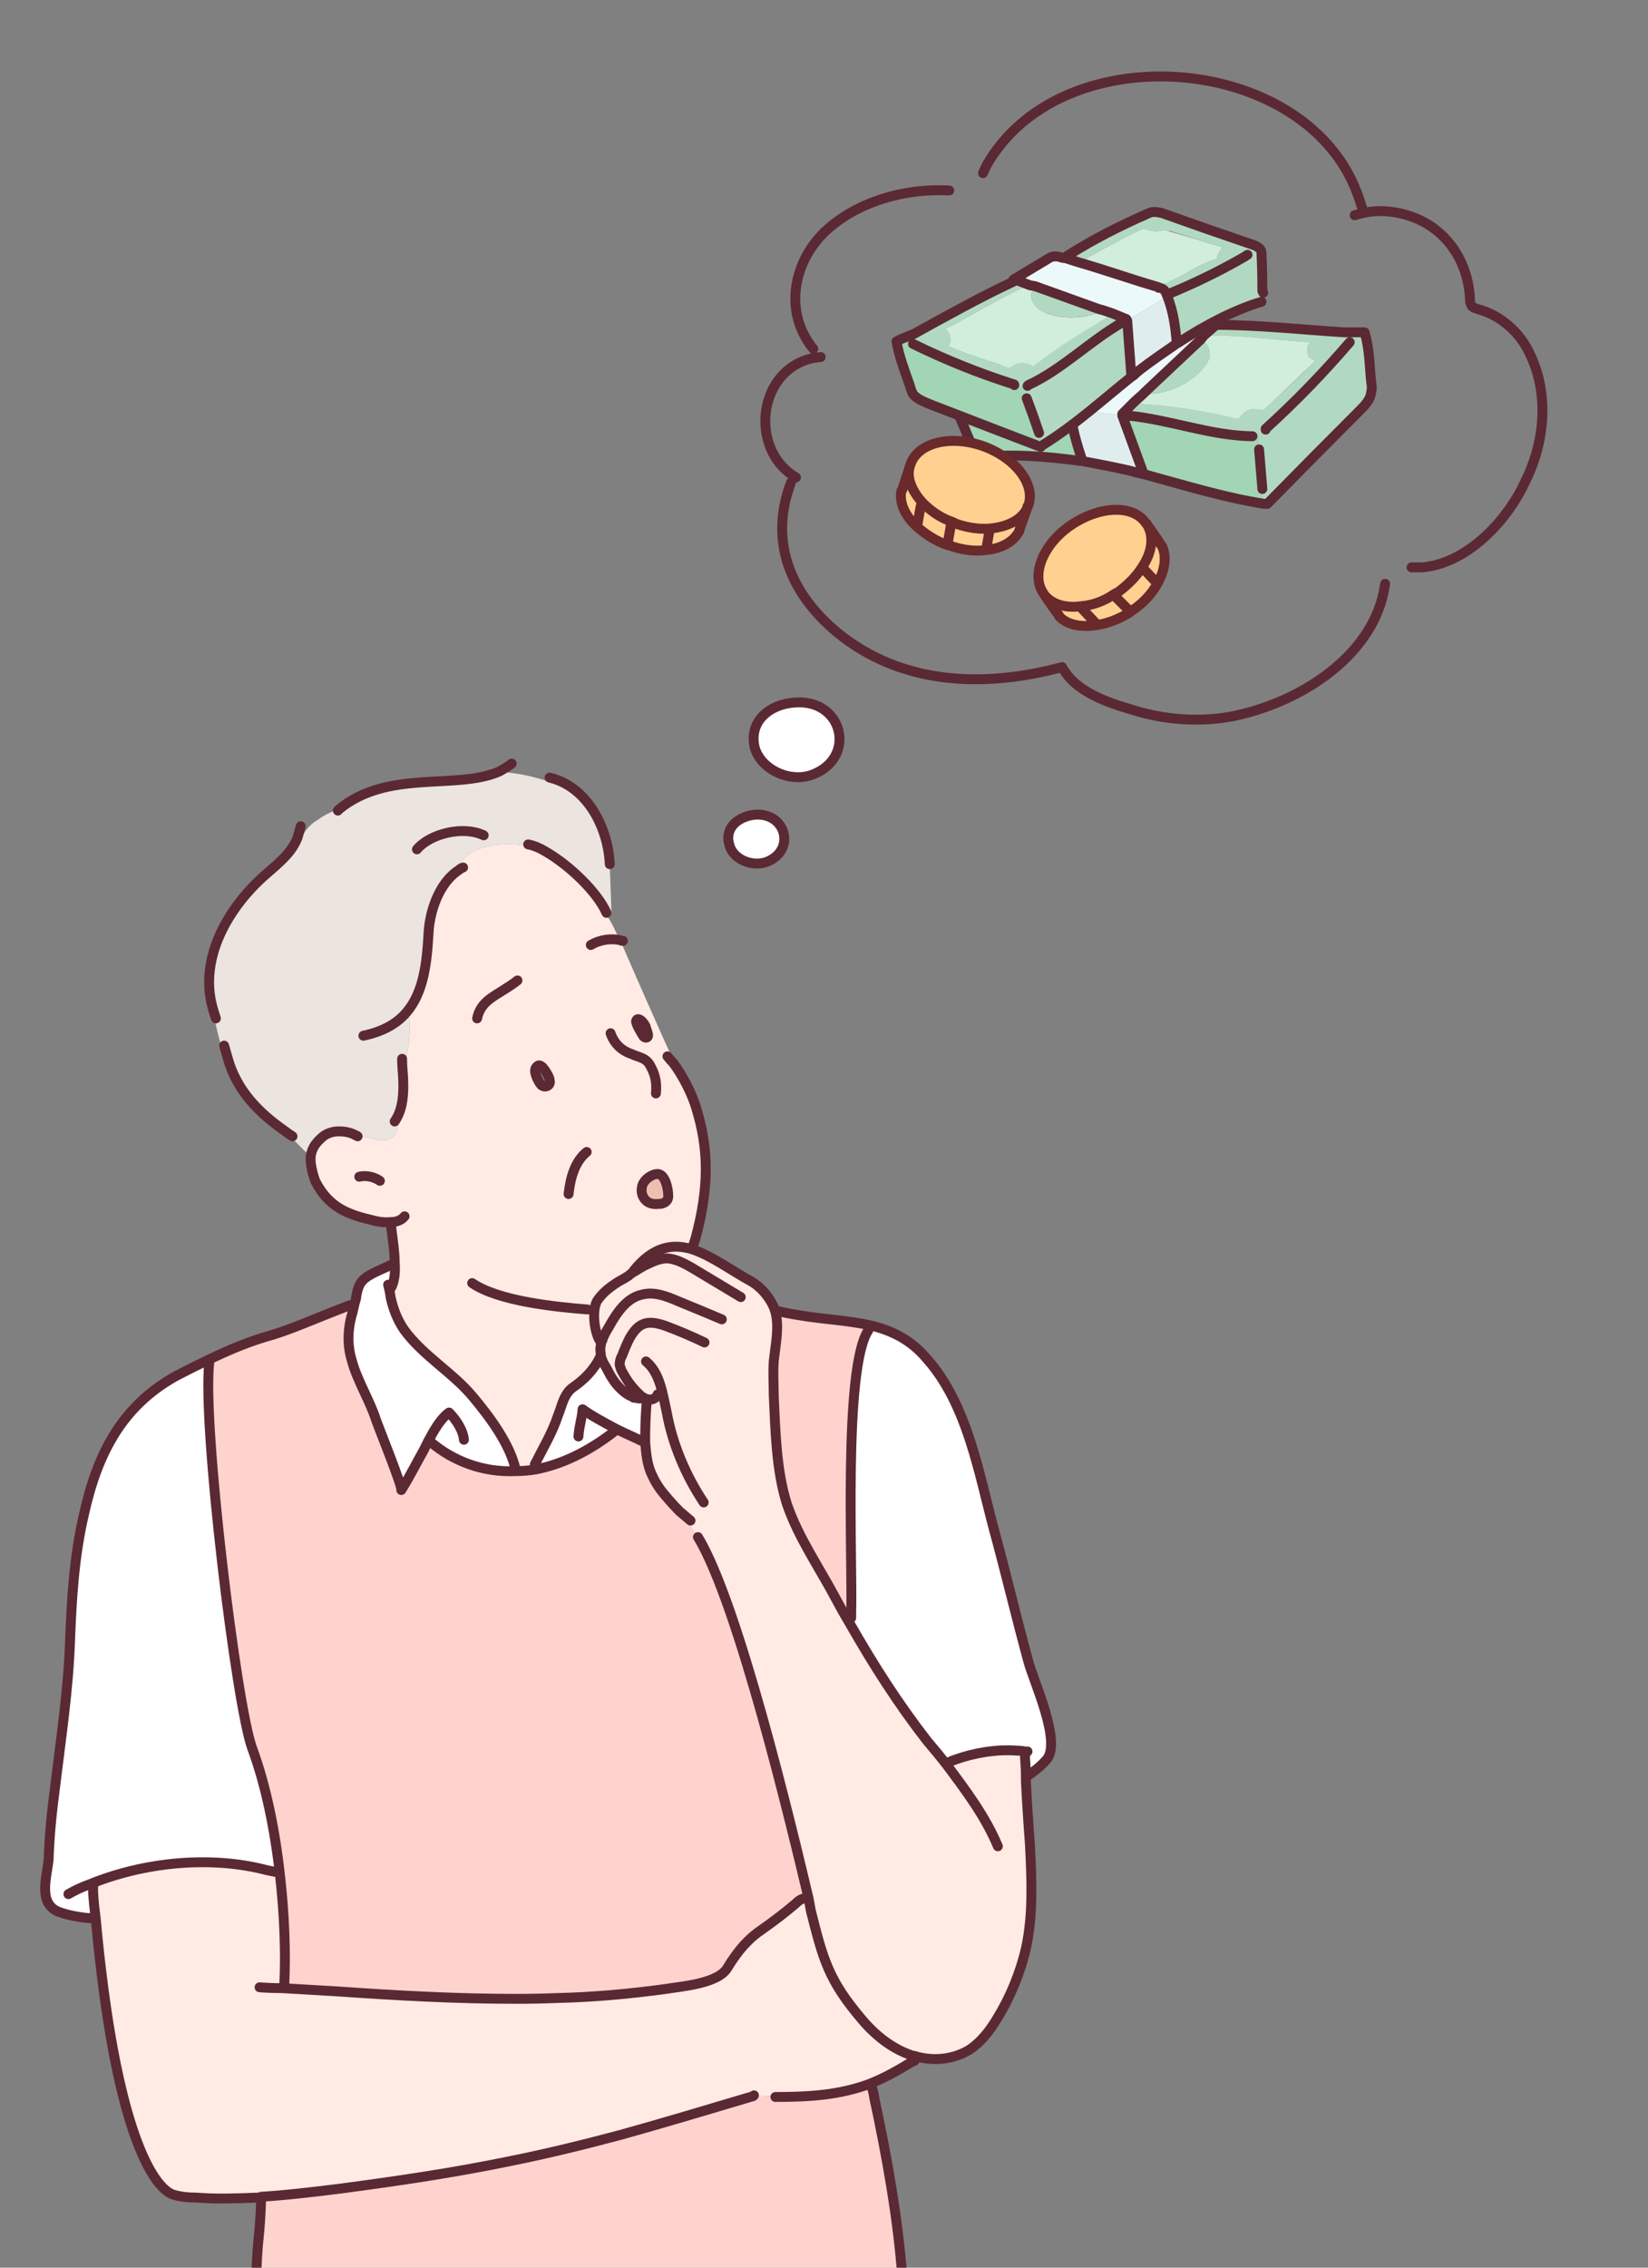 <svg version="1.2" xmlns="http://www.w3.org/2000/svg" viewBox="0 0 200 275" width="200" height="275">
	<rect x="0" y="0" width="200" height="275" fill="#808080" stroke="none"/>
	<title>새 프로젝트</title>
	<style>
		.s0 { fill: #ffebe4 } 
		.s1 { fill: #ebe4df } 
		.s2 { fill: #ffd3cd } 
		.s3 { fill: #ffffff } 
		.s4 { fill: #eebeb1 } 
		.s5 { fill: none;stroke: #5b2933;stroke-linecap: round;stroke-linejoin: round;stroke-width: 1.2 } 
		.s6 { fill: #a1d5b3 } 
		.s7 { fill: #ecf9fb } 
		.s8 { fill: #d2deb3 } 
		.s9 { fill: #e0edef } 
		.s10 { fill: #b1d9c1 } 
		.s11 { fill: #d1eddb } 
		.s12 { fill: #a5be8c } 
		.s13 { fill: #ffd090 } 
		.s14 { fill: none;stroke: #6a292b;stroke-linecap: round;stroke-linejoin: round;stroke-width: 1.2 } 
	</style>
	<path id="Path 3800" class="s0" d="m94.1 254.1v0.2c4.5 0 7.8-0.3 11.2-1.5 1.6-0.6 3.3-1.5 5.1-2.6q0.3-0.4 0.5-0.9-0.2 0-0.4-0.1c-2.3-0.8-4.3-2.4-5.9-4.3-4-4.7-4.7-7.2-6.2-13.2q-0.1-0.6-0.3-1.6l-0.3 0.1c-0.5 0-0.9 0.3-1.3 0.7q-1.9 1.6-3.9 3c-1.8 1.2-3 2.6-4.3 4.7-1.1 2-5.8 2.3-7.5 2.6-4.4 0.6-8.8 1-13.2 1.1q-2.5 0.1-5 0.1c-7.2 0-14.4-0.4-21.6-0.9q-3.4-0.2-6.8-0.4 0-0.2 0-0.4h0.3c0.2-4 0-8.6-0.5-13.1q-0.8-0.3-1.6-0.8c-6.8-1.8-14.9-1-21.5 1.7q0.1 0.5 0.2 1h0.2q0.1 1.6 0.3 3c2.4 26.4 7.1 32.7 9.3 33.6 0.9 0.3 1.9 0.4 2.9 0.4 2.5 0.2 5 0.1 7.5 0q0.2 0 0.4-0.1c3.2-0.2 6.5-0.6 9.7-1 6.8-0.9 13.6-1.9 20.4-3.3 4.5-0.9 9-2 13.5-3.2 5.4-1.5 10.7-3.1 16.1-4.7q1.3 0.1 2.7-0.1z"/>
	<path id="Path 3801" class="s1" d="m66.1 103.2c3 1.7 6.4 5 7.5 7.5l0.6-0.2q-0.1-2.9-0.2-5.7c-0.2-4.4-2.7-9.4-7.3-10.5l-0.1 0.5c-2-0.7-4-1.1-6.1-1.2-5.2 2.2-13.4-0.3-19.3 4.5-0.9 0.3-1.8 0.7-2.6 1.3-0.9 0.5-1.6 1.3-2 2.2h-0.5c-0.7 1.8-2.2 3-3.8 4.4-4.5 3.9-8.2 10.1-6.5 16.2q0.5 3.1 1.5 6.1l0.3-0.1c1.1 4.1 3.9 6.8 6.9 8.9q1.6 1.6 3.2 3.2c0.1-0.9 0.5-1.6 1.3-2.3 0.5-0.5 1.3-0.8 2.1-0.8 0.7 0 1.4 0.1 2.1 0.5q1.2 0.2 2.4 0.5c0.5 0.1 1 0.2 1.4 0 0.7-0.1 1.1-0.8 1.2-1.4 0.1-0.5 0.1-1 0.1-1.5 0.7-1.5 0.7-3.3 0.6-5 0.5-2.3 1.1-5.1 0.7-7.2l-0.3-0.3c2.1-2.4 2.5-6 2.7-9.5 0.1-2.6 1.2-6.2 3.7-7.8l-0.2-0.2c1.4-3.5 7.7-3.4 10.6-2.1q0 0 0 0z"/>
	<path id="Path 3802" class="s2" d="m75.3 258.9c-4.5 1.2-9 2.3-13.5 3.2-6.8 1.4-13.6 2.4-20.4 3.3-3.2 0.4-6.5 0.8-9.7 1v0.2c-0.2 5.3-0.4 4.1-0.6 9.3v0.3h78.4c-0.5-7.1-1.9-14.8-3.4-21.8-0.4-0.4-0.7-1-0.8-1.6-3.4 1.2-6.7 1.5-11.2 1.5v-0.2q-1.4 0.2-2.7 0.1c-5.4 1.6-10.7 3.2-16.1 4.7z"/>
	<path id="Path 3803" class="s3" d="m10.9 228.5c6.6-2.7 14.7-3.5 21.5-1.7q0.8 0.5 1.6 0.8c-0.6-5.5-1.7-11-3.4-15.6-1.9-5.1-6.1-39.4-5.2-46.8l-0.1-0.3q-2.1 1-4 2c-6.6 3.7-9.5 9.5-11.1 16.7-1.2 5.1-1.5 10.2-1.7 15.4-0.2 5.9-1.1 11.8-1.8 17.6-0.4 3-0.7 5.9-0.8 8.9-0.2 2.1-1.3 5.2 1.1 6.3 1 0.4 2.5 0.7 3.7 0.8v-0.1h0.9q-0.2-1.4-0.3-3h-0.2q-0.1-0.5-0.2-1z"/>
	<path id="Path 3804" class="s2" d="m67.6 242.3c4.4-0.1 8.8-0.5 13.2-1.1 1.7-0.3 6.4-0.6 7.5-2.6 1.3-2.1 2.5-3.5 4.3-4.7q2-1.4 3.9-3c0.4-0.4 0.8-0.7 1.3-0.7l0.3-0.1c-2-8.4-8.5-35.7-13.4-43.7h-0.1q-0.9-1.7-2.1-3.1-1-1-1.9-2.1c-0.7-0.8-1.2-1.7-1.6-2.6-0.5-1.2-0.6-2.5-0.7-3.7h-0.1c-1-0.5-2.2-1-3.4-1.6v0.1c-3.4 2.7-6.7 4.2-9.8 4.8q-1.2 0.2-2.4 0.2c-4.1 0.2-7.7-1.3-10.3-3.5l-0.3-0.2q-0.3 0.6-0.6 1.2c-0.9 1.6-1.7 3.2-2.7 4.8 0.2-0.3-2.8-7.7-3.1-8.6-0.7-2.2-2.3-4.8-2.9-7.1-0.6-1.9-0.5-4 0.1-5.9 0.1-0.4 0.2-1 0.4-1.6q-0.7 0.5-1.4 0.8l0.1 0.2c-3.9 1.5-6.3 2.6-8.9 3.4-2.6 0.7-5.2 1.8-7.7 3l0.1 0.3c-0.9 7.4 3.3 41.7 5.2 46.8 1.7 4.6 2.8 10.1 3.4 15.6 0.5 4.5 0.7 9.1 0.5 13.1h-0.3q0 0.2 0 0.4 3.4 0.2 6.8 0.4c7.2 0.5 14.4 0.9 21.6 0.9q2.5 0 5-0.1z"/>
	<path id="Path 3805" fill-rule="evenodd" class="s3" d="m47.9 153.2q0-0.1 0-0.1 0.1 1.2-0.1 2.1v0.1c0.1 0.6-0.1 1.3-0.4 2 0.3 1.4 0.8 2.7 1.6 3.9 2.3 3.2 5.9 5.2 8.4 8.2 2 2.4 4.5 5.7 5.2 8.9v0.1c-4.1 0.2-7.7-1.3-10.3-3.5l-0.3-0.2q-0.3 0.6-0.6 1.2c-0.9 1.6-1.7 3.2-2.7 4.8 0.2-0.3-2.8-7.7-3.1-8.6-0.7-2.2-2.3-4.8-2.9-7.1-0.6-1.9-0.5-4 0.1-5.9 0.1-0.4 0.2-1 0.4-1.6 0.1-0.8 0.3-1.7 0.8-2.2 0.8-0.9 2.8-1.5 3.8-2.1zm27.3 15.1c0.5 0.5 1.2 0.9 1.9 1.1q0.4 0 0.7-0.2 0.4 0.3 0.7 0.5v0.1q-0.2 2.2-0.2 4.5 0 0.3 0.1 0.6h-0.2c-1-0.5-2.2-1.1-3.4-1.7v0.1c-3.3 2.8-6.7 4.3-9.8 4.8l-0.1-0.6c1.1-1.9 2.1-3.8 2.9-5.8 0.4-1.3 0.6-2.7 1.8-3.5 1.3-0.9 2.5-2.1 3.2-3.6l-0.1-0.1q0.1-0.1 0.2-0.2c0.1 0.5 0.4 1.1 0.7 1.6 0.4 0.8 0.9 1.7 1.6 2.4z"/>
	<path id="Path 3806" class="s0" d="m84.4 150.2c1.7-6.3 1.6-10.9 0.1-15.8-0.5-1.7-1.6-3.9-2.8-5.5l0.1-0.1q-3.3-7.3-6.5-14.7-0.1 0-0.1-0.1c-0.5-1.1-1-2.2-1.7-3.2l0.1-0.1c-1.1-2.5-4.5-5.8-7.5-7.5q0 0 0 0c-2.9-1.3-9.2-1.4-10.6 2.1l0.2 0.2c-2.5 1.6-3.6 5.2-3.7 7.8-0.2 3.5-0.6 7.1-2.7 9.5l0.3 0.3c0.4 2.1-0.2 4.9-0.7 7.2 0.1 1.7 0.1 3.5-0.6 5 0 0.5 0 1-0.1 1.5-0.1 0.6-0.5 1.3-1.2 1.4-0.4 0.2-0.9 0.1-1.4 0q-1.2-0.3-2.4-0.5c-0.7-0.4-1.4-0.5-2.1-0.5-0.8 0-1.6 0.3-2.1 0.8-0.8 0.7-1.2 1.4-1.3 2.3q0 0.3 0 0.6c0.1 0.8 0.3 1.7 0.6 2.4 1.5 2.9 3.6 3.9 6.6 4.6 0.7 0.2 1.6 0.4 2.5 0.3q0 0.4 0.1 0.8c0.2 1.6 0.4 2.9 0.4 4.1q0.1 1.2-0.1 2.1v0.1c0.1 0.6-0.1 1.3-0.4 2 0.3 1.4 0.8 2.7 1.6 3.9 2.3 3.2 5.9 5.2 8.4 8.2 2 2.4 4.5 5.7 5.2 8.9v0.1q1.2 0 2.4-0.2l-0.1-0.6c1-2 2.1-3.8 2.8-5.9 0.5-1.2 0.7-2.7 1.9-3.5 1.3-0.9 2.5-2.1 3.2-3.6h-0.1q0.1-0.2 0.2-0.3 0-0.1 0-0.2-0.1-0.7 0.1-1.4l-0.2-0.1c-0.7-1.1-1-3.8-0.3-4.9 0.7-1 1.5-1.6 2.6-2.3q0.6-0.3 1.2-0.7 0.3-0.3 0.7-0.5l-0.1-0.1c2.4-3 4.8-3.3 7.1-2.6l0.1-0.1c0.4-0.2 0.7-0.7 0.7-1.2zm-18.7-18.6c-0.3-0.2-1.1-1.6-0.6-2.2 0.5-0.7 1.2 0.6 1.5 1.2q0.1 0.3 0.1 0.4c0.2 0.6-0.5 1.1-1 0.6zm12.4-5.9c-0.2-0.3-1-1.6-0.9-1.9 0.2-0.6 1 0.3 1.2 0.8 0 0.1 0.2 0.6 0.3 0.7 0.1 0.6-0.3 0.7-0.6 0.4zm1.8 20.3c-1.6 0.3-2.2-1-2-1.9 0.1-1.1 1.5-1.9 2.1-1.7 0.7 0.2 1.1 1.6 1.1 2.7 0 0.4-0.3 0.7-0.6 0.9-0.2 0.1-0.4 0-0.6 0z"/>
	<path id="Path 3807" class="s4" d="m77.9 144c-0.2 0.9 0.4 2.2 2 2 0.2 0 0.4 0 0.6-0.1 0.3-0.1 0.6-0.4 0.6-0.8 0-1.1-0.4-2.5-1.1-2.7-0.6-0.2-2 0.6-2.1 1.6z"/>
	<path id="Path 3808" class="s2" d="m103.2 197q-0.1-0.7 0-1.4l0.1 0.1c0.2-5.8-1-29.9 2.1-34.4l0.1-0.6c-2.7-0.6-5.6-0.7-8.5-1.2q-1.3-0.2-2.6-0.5l-0.3 0.1c0.5 1.9 0 4-0.2 6-0.1 1.4 0 2.8 0 4.1 0.2 4.3 0.3 9.1 1.6 13.2 1.4 4.1 4 7.8 6 11.6q0.8 1.5 1.7 3z"/>
	<path id="Path 3809" class="s3" d="m115.9 213.4c2.2-0.8 5-1.3 7.5-1.1q0.5 0 1 0.1v0.4q0 0.2 0 0.5 0.1 1.1 0.1 2.2c0.9-0.6 1.8-1.3 2.5-2.1 1.9-2.1-1.6-9.6-2.2-11.9-1.4-5.1-2.8-11-4.2-16.1-1.8-6.7-3.2-15.1-8.1-20.6-2-2.4-4.4-3.5-7-4.1l-0.1 0.6c-3.1 4.5-1.9 28.6-2.1 34.4l-0.1-0.1q-0.1 0.7 0 1.4c2.8 4.9 5.8 9.6 9.3 14.1q1.2 1.4 2.3 2.8 0.5-0.3 1.1-0.5z"/>
	<path id="Path 3810" class="s0" d="m124.5 215.5q0-1.1-0.1-2.2h-0.5q-0.3-0.4-0.5-0.8v-0.2c-2.5-0.2-5.3 0.3-7.5 1.1q-0.6 0.2-1.1 0.5-1.1-1.4-2.3-2.8c-3.5-4.5-6.5-9.2-9.3-14.1q-0.9-1.5-1.7-3c-2-3.8-4.6-7.5-6-11.6-1.3-4.1-1.4-8.9-1.6-13.2 0-1.3-0.1-2.7 0-4.1 0.2-2 0.7-4.1 0.2-6q-0.1-0.3-0.2-0.6c-0.6-1.3-1.6-2.5-2.9-3.2-2.2-1.2-4.6-3-7-3.8-2.3-0.7-4.7-0.4-7.1 2.6l0.1 0.1q-0.4 0.2-0.7 0.5-0.6 0.4-1.2 0.7c-1.1 0.7-1.9 1.3-2.6 2.3-0.7 1.1-0.4 3.8 0.3 4.9l0.2 0.1c-0.1 0.4-0.2 0.9-0.1 1.4q0 0.1 0 0.2c0.1 0.6 0.4 1.1 0.7 1.6 0.4 0.9 0.9 1.7 1.6 2.4 0.5 0.5 1.1 1 1.9 1.2q0.4-0.1 0.7-0.2 0.3 0.2 0.7 0.4v0.1q-0.2 2.3-0.2 4.5 0 0.3 0 0.6c0.1 1.2 0.2 2.5 0.7 3.7 0.4 0.9 0.9 1.8 1.6 2.6q1 1 1.9 2.1 1.2 1.4 2.1 3.1h0.1c4.9 8 11.4 35.3 13.4 43.7q0.2 1 0.3 1.6c1.5 6 2.2 8.6 6.2 13.2 1.6 1.9 3.6 3.5 5.9 4.3q0.2 0.1 0.4 0.1c2.2 0.7 4.7 0.5 6.7-0.7 1.4-0.9 2.5-2.3 3.4-3.8 1.6-2.6 2.8-5.5 3.5-8.5 0.9-4.1 0.7-8.3 0.5-12.5q-0.3-3.9-0.5-7.8 0-0.3 0-0.5z"/>
	<path id="Path 3811" class="s3" d="m123.4 212.3v0.2q0.2 0.4 0.5 0.8h0.5q0-0.3 0-0.5v-0.4q-0.5-0.1-1-0.1z"/>
	<path id="Path 3812" fill-rule="evenodd" class="s5" d="m66.6 130.6q0.1 0.2 0.1 0.4c0.2 0.6-0.5 1-1 0.6-0.3-0.3-1.1-1.7-0.6-2.2 0.5-0.7 1.2 0.6 1.5 1.2zm11.8-6c0 0.1 0.2 0.6 0.2 0.7 0.2 0.5-0.2 0.7-0.5 0.4-0.2-0.3-1-1.6-0.9-1.9 0.2-0.6 1 0.2 1.2 0.8zm-4.3 0.7c0.4 1.2 1.3 2.1 2.5 2.5 0.6 0.3 1.3 0.4 1.8 0.8 0.4 0.3 0.6 0.8 0.8 1.2 0.4 0.9 0.5 1.8 0.4 2.8m-4-18.5q-0.2 0-0.4-0.1c-1-0.2-2.3-0.1-3.5 0.6m-8.9 4.3c-2.3 1.8-4.4 2.2-4.9 4.6m13.3 16.2c-1.5 1.2-2 3.3-2.2 5.1m-2.9-41.6q-1-0.6-2-0.8m9.5 8.3c-1.1-2.5-4.5-5.8-7.5-7.5m14.9 24.9q0.3 0.4 0.7 0.8c1.2 1.6 2.3 3.8 2.8 5.5 1.5 4.9 1.6 9.5-0.1 15.8q-0.1 0.3-0.2 0.6m-4.2-8.4c0.7 0.2 1.1 1.6 1.1 2.7 0 0.4-0.3 0.7-0.6 0.8-0.2 0.1-0.4 0.1-0.6 0.1-1.6 0.2-2.2-1.1-2-2 0.1-1 1.5-1.8 2.1-1.6zm9.9 14.9q-3-1.8-6-3.6c-0.9-0.5-1.8-1-2.9-1.1-0.8 0-1.6 0.3-2.4 0.7-0.5 0.2-1.1 0.6-1.6 0.9q-0.4 0.2-0.7 0.5-0.6 0.4-1.2 0.7c-1.1 0.7-1.9 1.3-2.6 2.3-0.7 1.1-0.4 3.8 0.3 4.9m12.7 0.2q-2.3-1.1-4.7-2c-0.9-0.3-1.9-0.6-2.8-0.2-0.7 0.3-1.2 1-1.6 1.7q-0.5 1-0.9 2.1c-0.2 0.3-0.3 0.7-0.3 1.1 0.1 0.4 0.2 0.7 0.4 1q0.8 1.5 2 2.6 0.1 0.1 0.2 0.2 0.3 0.2 0.7 0.4 0.1 0 0.3 0c0.4 0.1 0.9-0.2 1-0.6m7.8-9.1q-2.6-1.1-5.3-2.2c-1.4-0.6-2.9-1.2-4.4-0.8-1.9 0.4-3.1 2.3-4 3.9-0.3 0.5-0.6 1-0.8 1.6q0 0.1-0.1 0.2c-0.1 0.4-0.2 0.9-0.1 1.4q0 0.1 0 0.2c0.1 0.6 0.4 1.1 0.7 1.6 0.4 0.8 0.9 1.7 1.6 2.4 0.5 0.5 1.1 1 1.9 1.2m44 54.4c-1.5-3.6-3.9-6.8-6.3-10q-1.1-1.4-2.3-2.8c-3.5-4.5-6.5-9.2-9.3-14.1q-0.9-1.5-1.7-3c-2-3.8-4.6-7.5-6-11.6-1.3-4.1-1.4-8.9-1.6-13.2 0-1.3-0.1-2.7 0-4.1 0.2-2 0.7-4.1 0.2-6q-0.1-0.3-0.2-0.6c-0.6-1.3-1.6-2.5-2.9-3.2-2.2-1.2-4.6-3-7-3.8-2.3-0.7-4.7-0.4-7.1 2.6m1.5 11c1.7 1.4 2 3.9 2.5 6.1 0.7 3.9 2.3 7.7 4.5 11m-6.9-12.4q-0.2 2.3-0.2 4.5 0 0.3 0 0.6c0.1 1.2 0.2 2.5 0.7 3.7 0.4 0.9 0.9 1.8 1.6 2.6q0.9 1.1 1.9 2.1 0.6 0.5 1.3 1.1m-12.5-25.6c-3.8-0.3-10.8-1-14-3.2m16.7-50.8c-0.2-4.4-2.7-9.4-7.3-10.5m-4.6-1.7q-0.8 0.6-1.6 1c-5.2 2.2-13.4-0.3-19.3 4.5q-0.1 0.1-0.2 0.2m-4.5 1.9q-0.2 0.7-0.4 1.4c-0.7 1.8-2.2 3-3.8 4.4-4.5 3.9-8.2 10.1-6.5 16.2q0.2 0.7 0.4 1.3m1 3.3q0.2 0.7 0.4 1.4c1.1 4.1 3.9 6.8 6.9 8.9q0.5 0.4 1 0.7m13.3-9.4q0 0.9 0.1 1.9c0.1 1.7 0.1 3.5-0.6 5q-0.2 0.4-0.4 0.7m-4.5 1.8q-0.1-0.1-0.2-0.1c-0.7-0.4-1.4-0.5-2.1-0.5-0.8 0-1.6 0.3-2.1 0.8-0.8 0.7-1.2 1.4-1.3 2.3q0 0.3 0 0.6c0.1 0.8 0.3 1.7 0.6 2.4 1.5 2.9 3.6 3.9 6.6 4.6 0.7 0.2 1.6 0.4 2.5 0.3 0.7 0 1.3-0.2 1.7-0.7m-3-4.3c-0.7-0.5-1.7-0.7-2.5-0.5m3.8 5.7q0.1 0.3 0.1 0.6c0.2 1.6 0.4 2.9 0.4 4.1q0.1 1.2-0.1 2.1-0.1 0.5-0.3 0.9m-22.1 9.1c-0.9 7.4 3.3 41.7 5.2 46.8 1.7 4.6 2.8 10.1 3.4 15.6 0.5 4.5 0.7 9.1 0.5 13.1m12.6-84.9q0.2 0.7 0.3 1.5c0.3 1.4 0.8 2.7 1.6 3.9 2.3 3.2 5.9 5.2 8.4 8.2 2 2.4 4.5 5.7 5.2 8.9m-6.3-3.7c-0.1-1.2-1-2.5-1.8-3.3-1 0.7-1.8 2.1-2.5 3.4q-0.3 0.6-0.6 1.2c-0.9 1.6-1.7 3.2-2.7 4.8 0.2-0.3-2.8-7.7-3.1-8.6-0.7-2.2-2.3-4.8-2.9-7.1-0.6-1.9-0.5-4 0.1-5.9 0.1-0.4 0.2-1 0.4-1.6 0.1-0.8 0.3-1.7 0.8-2.2 0.8-0.9 2.8-1.5 3.8-2.1m25 11.4c-0.7 1.5-1.9 2.7-3.2 3.6-1.2 0.8-1.4 2.3-1.9 3.5-0.7 2.1-1.8 3.9-2.8 5.9m13.3-2.7c-1-0.5-2.2-1-3.4-1.6-1.5-0.8-3-1.6-4.1-2.4-0.1 1.3-0.4 1.9-0.5 3.3m4.6-0.8c-3.4 2.7-6.7 4.2-9.8 4.8q-1.2 0.2-2.4 0.2c-4.1 0.2-7.7-1.3-10.3-3.5m42.1-15.9q1.3 0.3 2.6 0.5c2.9 0.5 5.8 0.6 8.5 1.2 2.6 0.6 5 1.7 7 4.1 4.9 5.5 6.3 13.9 8.1 20.6 1.4 5.1 2.8 11 4.2 16.1 0.6 2.3 4.1 9.8 2.2 11.9-0.7 0.8-1.6 1.5-2.5 2.1q0 0 0 0m-0.1-2.7q0 0.2 0 0.5 0.1 1.1 0.1 2.2 0 0.2 0 0.5 0.2 3.9 0.5 7.8c0.2 4.2 0.4 8.4-0.5 12.5-0.7 3-1.9 5.9-3.5 8.5-0.9 1.5-2 2.9-3.4 3.8-2 1.2-4.5 1.4-6.7 0.7q-0.2 0-0.4-0.1c-2.3-0.8-4.3-2.4-5.9-4.3-4-4.7-4.7-7.2-6.2-13.2q-0.1-0.6-0.3-1.6c-2-8.4-8.5-35.7-13.4-43.7m20.7-25.1c-3.1 4.5-1.9 28.6-2.1 34.3q0 0.4 0 0.6m21.4 16.2q-0.1 0-0.3 0-0.5-0.1-1-0.1c-2.5-0.2-5.3 0.3-7.5 1.1q-0.6 0.2-1.1 0.5m-37.7-44.4q0.3 0.1 0.6 0.1m-66.6 63q-0.2 0-0.4 0c-1.2-0.1-2.7-0.4-3.7-0.8-2.4-1.1-1.3-4.2-1.1-6.3 0.1-3 0.4-5.9 0.8-8.9 0.7-5.8 1.6-11.7 1.8-17.6 0.2-5.2 0.5-10.3 1.7-15.4 1.6-7.2 4.5-13 11.1-16.7q1.9-1 4-2c2.5-1.2 5.1-2.3 7.7-3 2.6-0.8 5-1.9 8.9-3.4q0.3-0.1 0.5-0.2m-9 68.7q-0.5-0.1-1-0.2c-6.8-1.8-14.9-1-21.5 1.7q-1.4 0.5-2.6 1.2m102.7 20.2q-0.3 0.1-0.6 0.3c-1.8 1.1-3.5 2-5.1 2.6-3.4 1.2-6.7 1.5-11.2 1.5m-2.6-0.2q-0.1 0.1-0.1 0.1c-5.4 1.6-10.7 3.2-16.1 4.7-4.5 1.2-9 2.3-13.5 3.2-6.8 1.4-13.6 2.4-20.4 3.3-3.2 0.4-6.5 0.8-9.7 1q-0.2 0.1-0.4 0.1c-2.5 0.1-5 0.2-7.5 0-1 0-2-0.1-2.9-0.4-2.2-0.9-6.9-7.2-9.3-33.6q-0.2-1.4-0.3-3 0-0.4 0-0.7m86.5 1.4c-0.5 0-0.9 0.3-1.3 0.7q-1.9 1.6-3.9 3c-1.8 1.2-3 2.6-4.3 4.7-1.1 2-5.8 2.3-7.5 2.6-4.4 0.6-8.8 1-13.2 1.1q-2.5 0.1-5 0.1c-7.2 0-14.4-0.4-21.6-0.9q-3.4-0.2-6.8-0.4-1.4 0-2.7-0.1m74.3 12.1q0.2 0.6 0.3 1.3c1.5 7 2.9 14.7 3.4 21.8q0 0.2 0 0.4m-77.8-10c-0.2 5.3-0.4 4.1-0.6 9.3m25.1-170.7q-0.3 0.1-0.5 0.3c-2.5 1.6-3.6 5.2-3.7 7.8-0.2 3.5-0.6 7.1-2.7 9.5-1.1 1.3-2.8 2.3-5.2 2.8m14.6-24.3c-2.5-1.2-6.5-0.2-8.1 1.7m26.5 66.5q-0.1 0-0.2 0m-29.4-20.5q0 0 0 0.1"/>
	<path id="Path 3813" fill-rule="evenodd" class="s3" d="m91.6 98.8c-1.9 0.2-3.7 1.5-3.1 3.6 0.4 1.8 2.8 2.8 4.6 2.1 3.5-1.4 2.3-6-1.5-5.7zm4.8-13.6c-2.9 0.2-5.6 2.2-4.8 5.5 0.8 2.7 4.4 4.3 7.1 3.2 5.3-2.1 3.6-9.2-2.3-8.7z"/>
	<path id="Path 3814" fill-rule="evenodd" class="s5" d="m96.4 85.2c-2.9 0.2-5.6 2.2-4.8 5.5 0.8 2.7 4.4 4.3 7.1 3.2 5.3-2.1 3.6-9.2-2.3-8.7zm-4.8 13.6c-1.9 0.2-3.7 1.5-3.1 3.6 0.4 1.8 2.8 2.8 4.6 2.1 3.5-1.4 2.3-6-1.5-5.7zm27.7-77.8q0.2-0.5 0.4-0.9c8.8-15.6 37-13.8 44.4 1.9q0.7 1.5 1.2 3.2m-0.9 0.9c1-0.3 2-0.5 3.1-0.5 2.5 0 5.1 0.9 6.9 2.4 2.6 2.1 3.9 5.3 4 8.4 0 0.3 0.1 0.6 0.3 0.8 0.1 0.1 0.4 0.2 0.7 0.3 2.9 0.8 5.2 3 6.3 5.5 2.3 4.8 1.8 10.6-0.6 15.4-1.9 4.2-6.6 9.8-12.4 10.4q-0.7 0-1.4 0m-56.1-45.7q0 0-0.1 0c-5.7-0.3-11.7 1.6-15.4 5.4-3.3 3.5-4.2 8.6-1.9 12.5q0.4 0.7 0.9 1.3m0.9 1q-1.3 0.1-2.4 0.6c-5.4 2.4-5.9 10.9-0.6 14m71.5 12.9q-0.1 0.6-0.2 1.1c-1.7 7.9-10.3 13.4-18.5 15-3.9 0.7-8.1 0.4-11.9-0.8-3.1-0.9-7-2.2-8.6-5.2-9.7 2.6-19.6 2.1-27.3-4.2-6-5-8.2-11.4-5.6-18.2"/>
	<path id="Path 3815" class="s6" d="m116 49.1c0 0.2 0.1 0.4 0.1 0.6q1 2.3 1.9 4.5 0.3 0.7 0.7 1.3c3.6-0.5 8.1-0.2 12.4 0.4q0.1 0 0.2 0v-0.2c-0.7-2.1-1.2-3.8-1.4-6q0 0 0 0 0-0.1 0-0.3h-0.1q-5.8 0.2-11.6-0.4v0.2q-1.1-0.1-2.2-0.2 0 0 0 0.1z"/>
	<path id="Path 3816" class="s7" d="m130 49.7c0.3 0 4.8 0.5 6.2 0.7v-0.2l1.5-1.5 1-0.9 0.3-0.3 6.7-6.3 0.4-0.5 1.6-1.4 0.2-0.2q-2.6-0.3-5.1-0.6c-0.4-0.1-0.8-0.1-1.2 0-0.3 0.1-0.5 0.3-0.7 0.5q-0.3 0.2-0.5 0.4-0.9 0.7-1.7 1.4c-2.7 2.3-5.4 4.8-8.1 7.2q0 0-0.1 0.1 0 0 0 0c-0.2 0.1-0.4 0.3-0.5 0.6-0.1 0.2-0.1 0.5-0.1 0.7q0 0.2 0 0.3 0 0 0 0z"/>
	<path id="Path 3817" class="s8" d="m130.5 48.1q0.1-0.1 0.1-0.1c2.7-2.4 5.4-4.9 8.1-7.2q-0.5-0.1-0.9-0.2c-2.9-0.3-6-0.6-8.7-0.6-0.4 0.6-1.1 1-1.8 1.2-0.2 0.1-0.4 0.1-0.6 0.2-0.2 0.1-0.4 0.2-0.6 0.4q-2.8 2.5-5.6 4.9c0.6 0.2 1 0.5 1.3 1 1.5-0.1 2.8-0.1 4.3 0.1 1.2 0.1 2.6 0.1 3.9 0.2q0.2 0 0.5 0.1 0 0 0 0z"/>
	<path id="Path 3818" class="s9" d="m138.8 57.5l-2.6-7.1c-1.4-0.2-5.9-0.7-6.2-0.7h-0.1c0.2 2.2 0.7 3.9 1.4 6v0.2c2.1 0.4 4.2 0.8 5.9 1.2q0.6 0.2 1.2 0.3 0.2 0.1 0.4 0.1z"/>
	<path id="Path 3819" class="s10" d="m153.6 52q5.4-4.9 10.2-10.5l-0.1-0.2q0.6-0.5 1.2-0.9v-0.1h-1.8c-4.8-0.3-10.4-0.9-15.3-0.9l-0.1-0.1-1.6 1.4q0.3 0.1 0.5 0.1l0.1-0.1c3.9-0.1 8.4 0.6 12.4 0.8-0.5 0.2-0.5 0.9-0.4 1.4 0.1 0.5 0.2 0.4 0.9 0.9-2.1 2.1-4.1 3.9-6.2 5.9-0.2 0.1-1.1-0.1-1.3-0.1-0.7 0.1-1.3 0.5-1.7 1.1q-0.1 0.1-0.2 0.1-0.1 0-0.1 0-5.7-1.4-11.5-1.8-0.4-0.2-0.9-0.3l-1.5 1.5v0.2q0.4 0 0.5 0h0.2c5 0.5 9.9 2.4 14.9 2.5v-0.2q0.4 0.1 0.7 0 0.1 0 0.1 0c0.4-0.1 0.8-0.3 1-0.6z"/>
	<path id="Path 3820" class="s11" d="m146.6 40.8q-0.2 0-0.5-0.1l-0.4 0.5 0.3 0.2c0.6 0.3 0.9 1.2 0.8 1.9-0.2 0.7-0.7 1.3-1.2 1.8-1.8 1.8-4.4 2.8-6.9 2.7l-1 0.9q0.5 0.1 0.9 0.3 5.8 0.4 11.5 1.8 0.1 0 0.1 0 0.1 0 0.2-0.1c0.4-0.6 1-1 1.7-1.1 0.2 0 1.1 0.2 1.3 0.1 2.1-2 4.1-3.9 6.2-5.9-0.7-0.5-0.8-0.4-0.9-0.9-0.1-0.5-0.1-1.2 0.4-1.4-4-0.2-8.5-0.9-12.4-0.8z"/>
	<path id="Path 3821" class="s10" d="m139 47.5l-0.3 0.3c2.5 0.1 5.1-0.9 6.9-2.7 0.5-0.5 1-1.1 1.2-1.8 0.1-0.7-0.2-1.6-0.8-1.9l-0.3-0.2z"/>
	<path id="Path 3822" class="s12" d="m130.5 48.1q-0.3-0.1-0.5-0.1c-1.3-0.1-2.7-0.1-3.9-0.2-1.5-0.2-2.8-0.2-4.3-0.1-0.3-0.5-0.7-0.8-1.3-1q2.8-2.4 5.6-4.9c0.2-0.2 0.4-0.3 0.6-0.4 0.2-0.1 0.4-0.1 0.6-0.2 0.7-0.2 1.4-0.6 1.8-1.2 2.7 0 5.8 0.3 8.7 0.6q0.4 0.1 0.9 0.2 0.8-0.7 1.7-1.4l-0.2-0.2c-4.3-0.6-8.3-0.8-12.4-0.8-0.3 0-0.6 0-0.9 0.2-0.3 0.1-0.5 0.3-0.7 0.5q-4.8 4.5-9.6 8.9c-0.2 0.3-0.5 0.6-0.6 1q1.1 0.1 2.2 0.2v-0.2q5.8 0.6 11.6 0.4h0.1c0-0.2 0-0.5 0.1-0.7 0.1-0.3 0.3-0.5 0.5-0.6z"/>
	<path id="Path 3823" class="s6" d="m152.5 52.7q-0.3 0.1-0.7 0v0.2c-5-0.1-9.8-2-14.9-2.5h-0.2q-0.1 0-0.5 0l2.6 7.1c4.8 1.3 9.6 2.8 14.6 3.6q-0.2-0.9-0.3-1.8h0.1q-0.2-2.4-0.4-4.8-0.2-0.8-0.1-1.5l-0.1-0.3q0 0-0.1 0z"/>
	<path id="Path 3824" class="s10" d="m153.6 52.1c-0.2 0.3-0.6 0.5-1 0.6l0.1 0.3q-0.1 0.7 0.1 1.5 0.2 2.4 0.4 4.8l-0.1 0.1q0.1 0.8 0.3 1.7 0.2 0 0.4 0 5.6-5.7 11.2-11.3c0.6-0.6 1.3-1.3 1.4-2.2 0.1-0.4 0.1-0.8 0-1.3-0.2-1.9-0.2-4.1-0.8-6h-0.7v0.1q-0.6 0.4-1.2 0.9l0.1 0.2q-4.8 5.6-10.2 10.5z"/>
	<path id="Path 3825" fill-rule="evenodd" class="s5" d="m147.8 39.4c4.9 0 10.5 0.6 15.3 0.9h1.8 0.7c0.6 1.9 0.6 4.1 0.8 6 0.1 0.5 0.1 0.9 0 1.3-0.1 0.9-0.8 1.6-1.4 2.2q-5.6 5.6-11.2 11.3-0.2 0-0.4 0c-5-0.8-9.8-2.3-14.6-3.6q-0.2 0-0.4-0.1-0.6-0.1-1.2-0.3c-1.7-0.4-3.8-0.8-5.9-1.2q-0.1 0-0.2 0c-4.3-0.6-8.8-0.9-12.4-0.4m11.8-7.4q0.1-0.1 0.1-0.1c2.7-2.4 5.4-4.9 8.1-7.2q0.8-0.7 1.7-1.4 0.2-0.2 0.5-0.4c0.2-0.2 0.4-0.4 0.7-0.5 0.4-0.1 0.8-0.1 1.2 0q2.5 0.3 5.1 0.6l-0.2 0.2-1.6 1.4-0.4 0.5-6.7 6.3-0.3 0.3-1 0.9-1.5 1.5v0.2l2.6 7.1m-7.5-1.8c-0.7-2.1-1.2-3.8-1.4-6q0 0 0 0 0-0.1 0-0.3c0-0.2 0-0.5 0.1-0.7 0.1-0.3 0.3-0.5 0.5-0.6m9.7-8.9c-4.3-0.6-8.3-0.8-12.4-0.8-0.3 0-0.6 0-0.9 0.2-0.3 0.1-0.5 0.3-0.7 0.5q-4.8 4.5-9.6 8.9c-0.2 0.3-0.5 0.6-0.6 1q0 0 0 0.1c0 0.2 0.1 0.4 0.1 0.6q1 2.3 1.9 4.5 0 0.1 0.1 0.2m33.9-1.5q-0.1 0-0.2 0c-5-0.1-9.8-2-14.9-2.5m-7.1-1q-5.8 0.2-11.6-0.4-0.1 0-0.3 0m45.9-7.5q-4.8 5.6-10.2 10.5 0 0 0 0.1m-0.8 2.4q0.2 2.4 0.4 4.8"/>
	<path id="Path 3826" class="s10" d="m143.1 41.5q-0.1 0.1-0.2 0.1l-0.1-0.2c-0.2-2-0.4-3.5-1.1-5.4q0-0.1-0.1-0.2l0.1-0.1q4.9-2 9.4-4.6l0.1 0.1q0.9-0.5 1.8-0.9 0 0 0 0c0.1 0.2 0.1 0.4 0.1 0.6q0.1 2.2 0.1 4.4 0 0.6-0.1 1.3c-3.1 0.9-6.8 2.8-10 4.9z"/>
	<path id="Path 3827" class="s7" d="m133.4 37.5l-7.8-2.8-0.6-0.1-1.8-0.7h-0.2q2-1.2 4-2.4c0.3-0.2 0.6-0.4 1-0.4 0.2 0 0.5 0 0.7 0.1q0.3 0.1 0.6 0.1 0.9 0.3 1.9 0.6c3.1 0.9 6.2 2 9.3 2.9q0.1 0 0.1 0.1 0 0 0 0c0.3 0 0.5 0.1 0.7 0.3q0.2 0.2 0.3 0.6 0.1 0.1 0.1 0.2h-0.1c-0.2 0.1-3.7 2.2-4.8 2.9l-0.1-0.2-1.7-0.7-1.2-0.4z"/>
	<path id="Path 3828" class="s11" d="m140.6 34.9q0-0.1-0.1-0.1c-3.1-0.9-6.2-2-9.3-2.9q0.3-0.3 0.7-0.5v-0.1c2.3-1.3 4.7-2.6 6.9-3.6 0.6 0.3 1.3 0.4 1.9 0.3 0.2 0 0.4-0.1 0.6-0.1 0.2 0 0.4 0.1 0.7 0.2q3.2 0.9 6.4 1.9c-0.4 0.4-0.7 0.9-0.7 1.4-1.3 0.4-2.4 0.9-3.5 1.6-1 0.6-2.1 1-3.1 1.6q-0.3 0.1-0.5 0.3 0 0 0 0z"/>
	<path id="Path 3829" class="s9" d="m137.3 45.6l-0.5-6.7c1.1-0.7 4.6-2.8 4.8-2.9h0.1c0.7 1.9 0.9 3.4 1.1 5.4l0.1 0.2c-1.6 1.1-3.2 2.2-4.5 3.2q-0.4 0.3-0.8 0.7-0.1 0.1-0.3 0.2z"/>
	<path id="Path 3830" class="s10" d="m134.3 38.6q0.3-0.3 0.7-0.6l1.7 0.7 0.1 0.2q-0.3 0.1-0.4 0.2h-0.2c-4 2.3-7.3 5.7-11.4 7.6v-0.1q-0.3 0.1-0.6 0.2 0 0-0.1 0c-0.4 0.1-0.8 0.1-1.1-0.1v-0.1q-6.3-2-12.3-4.9v-0.2q-0.6-0.2-1.3-0.3v-0.1l1.5-0.6c3.8-2.1 8.3-4.6 12.2-6.4l0.1-0.2 1.8 0.7q-0.2 0.1-0.3 0.2l-0.1-0.1c-3.5 1.5-6.6 3.6-9.9 5.2 0.2 0.1 0.4 0.3 0.5 0.6q0.3 0.8-0.1 1.5c2.4 1 4.8 1.7 7.3 2.6 0.1 0.1 0.8-0.5 1-0.5 0.6-0.2 1.3-0.1 1.8 0.2q0.1 0.1 0.2 0.1 0.1 0 0.1-0.1 4.2-3.2 8.8-5.7z"/>
	<path id="Path 3831" class="s11" d="m124.7 34.8q0.1-0.1 0.3-0.2l0.6 0.1-0.2 0.4c-0.4 0.5-0.3 1.3 0.1 1.8 0.4 0.6 1 0.9 1.6 1.1 2.2 0.8 4.6 0.6 6.7-0.3v-0.1l1.2 0.4q-0.4 0.3-0.7 0.6-4.6 2.5-8.8 5.7 0 0.1-0.1 0.1-0.1 0-0.2-0.1c-0.5-0.3-1.2-0.4-1.8-0.2-0.2 0-0.9 0.6-1 0.5-2.5-0.9-4.9-1.6-7.3-2.6q0.4-0.7 0.1-1.5c-0.1-0.3-0.3-0.5-0.5-0.6 3.3-1.6 6.4-3.7 9.9-5.2z"/>
	<path id="Path 3832" class="s10" d="m133.4 37.5l0.4 0.1v0.1c-2.1 0.9-4.5 1.1-6.7 0.3-0.6-0.2-1.2-0.5-1.6-1.1-0.4-0.5-0.5-1.3-0.1-1.8l0.2-0.4z"/>
	<path id="Path 3833" fill-rule="evenodd" class="s10" d="m138.8 27.7c0.6 0.3 1.3 0.4 1.9 0.3 0.2 0 0.4-0.1 0.6-0.1 0.2 0 0.4 0.1 0.7 0.1q3.2 1 6.4 2c-0.4 0.4-0.7 0.9-0.7 1.4-1.3 0.4-2.4 0.9-3.5 1.6-1 0.6-2.1 1-3.1 1.6q-0.3 0.1-0.5 0.3c0.3 0 0.5 0.1 0.7 0.3q0.2 0.2 0.3 0.6l0.1-0.1q4.9-2 9.4-4.6l0.1 0.1q0.9-0.5 1.8-0.9c-0.2-0.3-0.6-0.5-0.9-0.6q-5.6-1.9-11.2-3.9c-0.3 0-0.5-0.1-0.8-0.1-0.3 0-0.6 0.1-0.8 0.2-3.4 1.5-6.6 3.1-9.9 5.2l-0.1 0.2q0.9 0.3 1.9 0.6 0.3-0.3 0.7-0.5v-0.1c2.3-1.3 4.7-2.6 6.9-3.6zm-12.3 26.3c3.9-2.4 7.3-5.5 10.8-8.3v-0.1l-0.5-6.7q-0.3 0.1-0.4 0.2h-0.2c-4 2.3-7.3 5.7-11.4 7.6v-0.1q-0.3 0.1-0.6 0.2 0 0-0.1 0l0.1 0.3q0.3 0.6 0.4 1.2 0.8 2.1 1.5 4.2h0.1q0.2 0.8 0.3 1.5z"/>
	<path id="Path 3834" class="s6" d="m124.2 47.1q0.3 0.6 0.4 1.2 0.8 2.1 1.5 4.2h0.1q0.2 0.8 0.3 1.5-0.1 0.1-0.2 0.2-6.8-2.6-13.5-5.2c-0.7-0.3-1.5-0.6-2-1.2-0.2-0.4-0.3-0.7-0.4-1.1-0.6-1.7-1.3-3.5-1.6-5.3l0.6-0.3v0.1q0.7 0.1 1.3 0.3v0.2q6 2.9 12.3 4.9v0.1c0.3 0.2 0.7 0.2 1.1 0.1z"/>
	<path id="Path 3835" fill-rule="evenodd" class="s5" d="m123.1 34.1c-3.9 1.8-8.4 4.3-12.2 6.4l-1.5 0.6-0.6 0.3c0.3 1.8 1 3.6 1.6 5.3 0.1 0.4 0.2 0.7 0.4 1.1 0.5 0.6 1.3 0.9 2 1.2q6.7 2.6 13.5 5.2 0.1-0.1 0.2-0.2c3.9-2.4 7.3-5.5 10.8-8.3q0.2-0.1 0.3-0.2 0.4-0.4 0.8-0.7c1.3-1 2.9-2.1 4.5-3.2q0.1 0 0.2-0.1c3.2-2.1 6.9-4 10-4.9m-12.5-1.7q0-0.1-0.1-0.1c-3.1-0.9-6.2-2-9.3-2.9q-1-0.3-1.9-0.6-0.3 0-0.6-0.1c-0.2-0.1-0.5-0.1-0.7-0.1-0.4 0-0.7 0.2-1 0.4q-2 1.2-4 2.4h0.2l1.8 0.7 0.6 0.1 7.8 2.8 0.4 0.1 1.2 0.4 1.7 0.7 0.1 0.2 0.5 6.7m5.5-4.2c-0.2-2-0.4-3.5-1.1-5.4q0-0.1-0.1-0.2-0.1-0.4-0.3-0.6c-0.2-0.2-0.4-0.3-0.7-0.3m-11.2-3.8c3.3-2.1 6.5-3.7 9.9-5.2 0.2-0.1 0.5-0.2 0.8-0.2 0.3 0 0.6 0.1 0.8 0.1q5.6 2 11.2 3.9c0.3 0.1 0.7 0.3 0.9 0.6q0 0 0 0c0.1 0.2 0.1 0.4 0.1 0.6q0.1 2.2 0.1 4.4 0.1 0.1 0.1 0.2m-28.6 11.3q0.1-0.1 0.1-0.1c4.1-1.9 7.4-5.3 11.4-7.6m5.5-3.4q4.9-2 9.4-4.6 0.1-0.1 0.3-0.2m-40.6 10.8q5.9 2.9 12.2 4.9 0.1 0 0.1 0.1m1.5 1.6q0.8 2.1 1.5 4.2"/>
	<path id="Path 3836" class="s13" d="m139.2 63.6q0-0.1-0.1-0.1c-1.5-2.3-5.5-2.2-9 0.1-3.5 2.3-5 6.1-3.5 8.3q0.1 0.2 0.2 0.3c0.9 1.1 2.6 1.6 4.5 1.3 1.3-0.1 2.7-0.6 4-1.5q0.2-0.1 0.4-0.2c1.2-0.9 2.2-1.9 2.9-3 1.2-1.8 1.5-3.7 0.6-5.2z"/>
	<path id="Path 3837" class="s13" d="m126.8 72.2c0.4 0.6 1.2 1.8 1.7 2.4v0.1c1 1.1 2.7 1.4 4.6 1.1l-0.1-0.2c-0.1-0.1-1.6-1.7-1.7-1.8v-0.3c-1.9 0.3-3.6-0.2-4.5-1.3z"/>
	<path id="Path 3838" class="s13" d="m131.3 73.5v0.3c0.1 0.1 1.6 1.7 1.7 1.8l0.1 0.2c1.3-0.2 2.7-0.7 4.1-1.6-0.2-0.2-1.7-1.7-1.8-1.8l-0.1-0.4c-1.3 0.9-2.7 1.4-4 1.5z"/>
	<path id="Path 3839" class="s13" d="m135.3 72l0.1 0.4c0.1 0.1 1.6 1.6 1.8 1.8q0-0.1 0-0.1c1.5-0.9 2.6-2.1 3.3-3.4h-0.1c-0.1-0.1-1.6-1.7-1.7-1.8l-0.1-0.1c-0.7 1.1-1.7 2.1-2.9 3q-0.2 0.1-0.4 0.2z"/>
	<path id="Path 3840" class="s13" d="m140.9 66.1c-0.4-0.7-1.2-1.8-1.7-2.5 0.9 1.5 0.6 3.4-0.6 5.2l0.1 0.1c0.1 0.1 1.6 1.7 1.7 1.8h0.1c0.9-1.6 1.1-3.3 0.5-4.5z"/>
	<path id="Path 3841" fill-rule="evenodd" class="s14" d="m139.2 63.6q0-0.1-0.1-0.1c-1.5-2.3-5.5-2.2-9 0.1-3.5 2.3-5 6.1-3.5 8.3q0.1 0.2 0.2 0.3c0.9 1.1 2.6 1.6 4.5 1.3 1.3-0.1 2.7-0.6 4-1.5q0.2-0.1 0.4-0.2c1.2-0.9 2.2-1.9 2.9-3 1.2-1.8 1.5-3.7 0.6-5.2zm0 0q0 0 0 0c0.5 0.7 1.3 1.8 1.7 2.5l0.1 0.1c0.6 1.2 0.4 2.9-0.5 4.5-0.7 1.3-1.8 2.5-3.2 3.4q-0.1 0-0.1 0.1c-1.4 0.9-2.8 1.4-4.1 1.6-1.9 0.3-3.6 0-4.6-1.1v-0.1c-0.5-0.6-1.3-1.8-1.7-2.4m13.6-1.5c-0.1-0.1-1.6-1.7-1.7-1.8m-1.5 5.3q0 0 0 0c-0.2-0.2-1.7-1.7-1.8-1.8m-2.4 3.2c-0.1-0.1-1.6-1.7-1.7-1.8"/>
	<path id="Path 3842" class="s13" d="m124.7 61.5q0-0.1 0.1-0.2c0.9-2.6-1.6-5.8-5.5-7.2-4-1.4-7.9-0.4-8.8 2.2q0 0.1-0.1 0.3c-0.4 1.4 0.3 3 1.6 4.4 0.9 0.9 2.1 1.8 3.6 2.3q0.2 0.1 0.4 0.2c1.4 0.5 2.8 0.7 4.1 0.6 2.2-0.2 4-1.1 4.6-2.6z"/>
	<path id="Path 3843" class="s13" d="m110.4 56.6c-0.2 0.7-0.7 2.1-0.9 2.8l-0.1 0.1c-0.3 1.4 0.4 3 1.8 4.3l0.1-0.1c0.1-0.2 0.4-2.4 0.5-2.5l0.2-0.2c-1.3-1.4-2-3-1.6-4.4z"/>
	<path id="Path 3844" class="s13" d="m112 61l-0.2 0.2c-0.1 0.1-0.4 2.3-0.5 2.5l-0.1 0.1c1 0.9 2.3 1.8 3.8 2.3 0-0.3 0.4-2.3 0.4-2.5l0.2-0.3c-1.5-0.5-2.7-1.4-3.6-2.3z"/>
	<path id="Path 3845" class="s13" d="m115.6 63.3l-0.2 0.3c0 0.2-0.4 2.2-0.4 2.5q0 0 0.1 0c1.6 0.6 3.2 0.8 4.6 0.6v-0.1c0-0.1 0.4-2.3 0.4-2.5-1.3 0.1-2.7-0.1-4.1-0.6q-0.2-0.1-0.4-0.2z"/>
	<path id="Path 3846" class="s13" d="m123.7 64.3c0.3-0.8 0.7-2 1-2.8-0.6 1.5-2.4 2.4-4.6 2.6 0 0.2-0.4 2.4-0.4 2.5v0.1c1.9-0.2 3.3-1 4-2.3z"/>
	<path id="Path 3847" fill-rule="evenodd" class="s14" d="m124.7 61.5q0-0.1 0.1-0.2c0.9-2.6-1.6-5.8-5.5-7.2-4-1.4-7.9-0.4-8.8 2.2q0 0.1-0.1 0.3c-0.4 1.4 0.3 3 1.6 4.4 0.9 0.9 2.1 1.8 3.6 2.3q0.2 0.1 0.4 0.2c1.4 0.5 2.8 0.7 4.1 0.6 2.2-0.2 4-1.1 4.6-2.6zm0-0.1q0 0.1 0 0.1c-0.3 0.8-0.7 2-1 2.8v0.1c-0.7 1.3-2.1 2.1-4 2.3-1.4 0.2-3 0-4.6-0.6q-0.1 0-0.1 0c-1.5-0.5-2.8-1.4-3.8-2.3-1.4-1.3-2.1-2.9-1.8-4.3l0.1-0.1c0.2-0.7 0.7-2.1 0.9-2.8m9.3 10c0-0.1 0.4-2.3 0.4-2.5m-5.1 2q0 0 0 0c0-0.3 0.4-2.3 0.4-2.5m-4.1 0.1c0.1-0.2 0.4-2.4 0.5-2.5"/>
</svg>